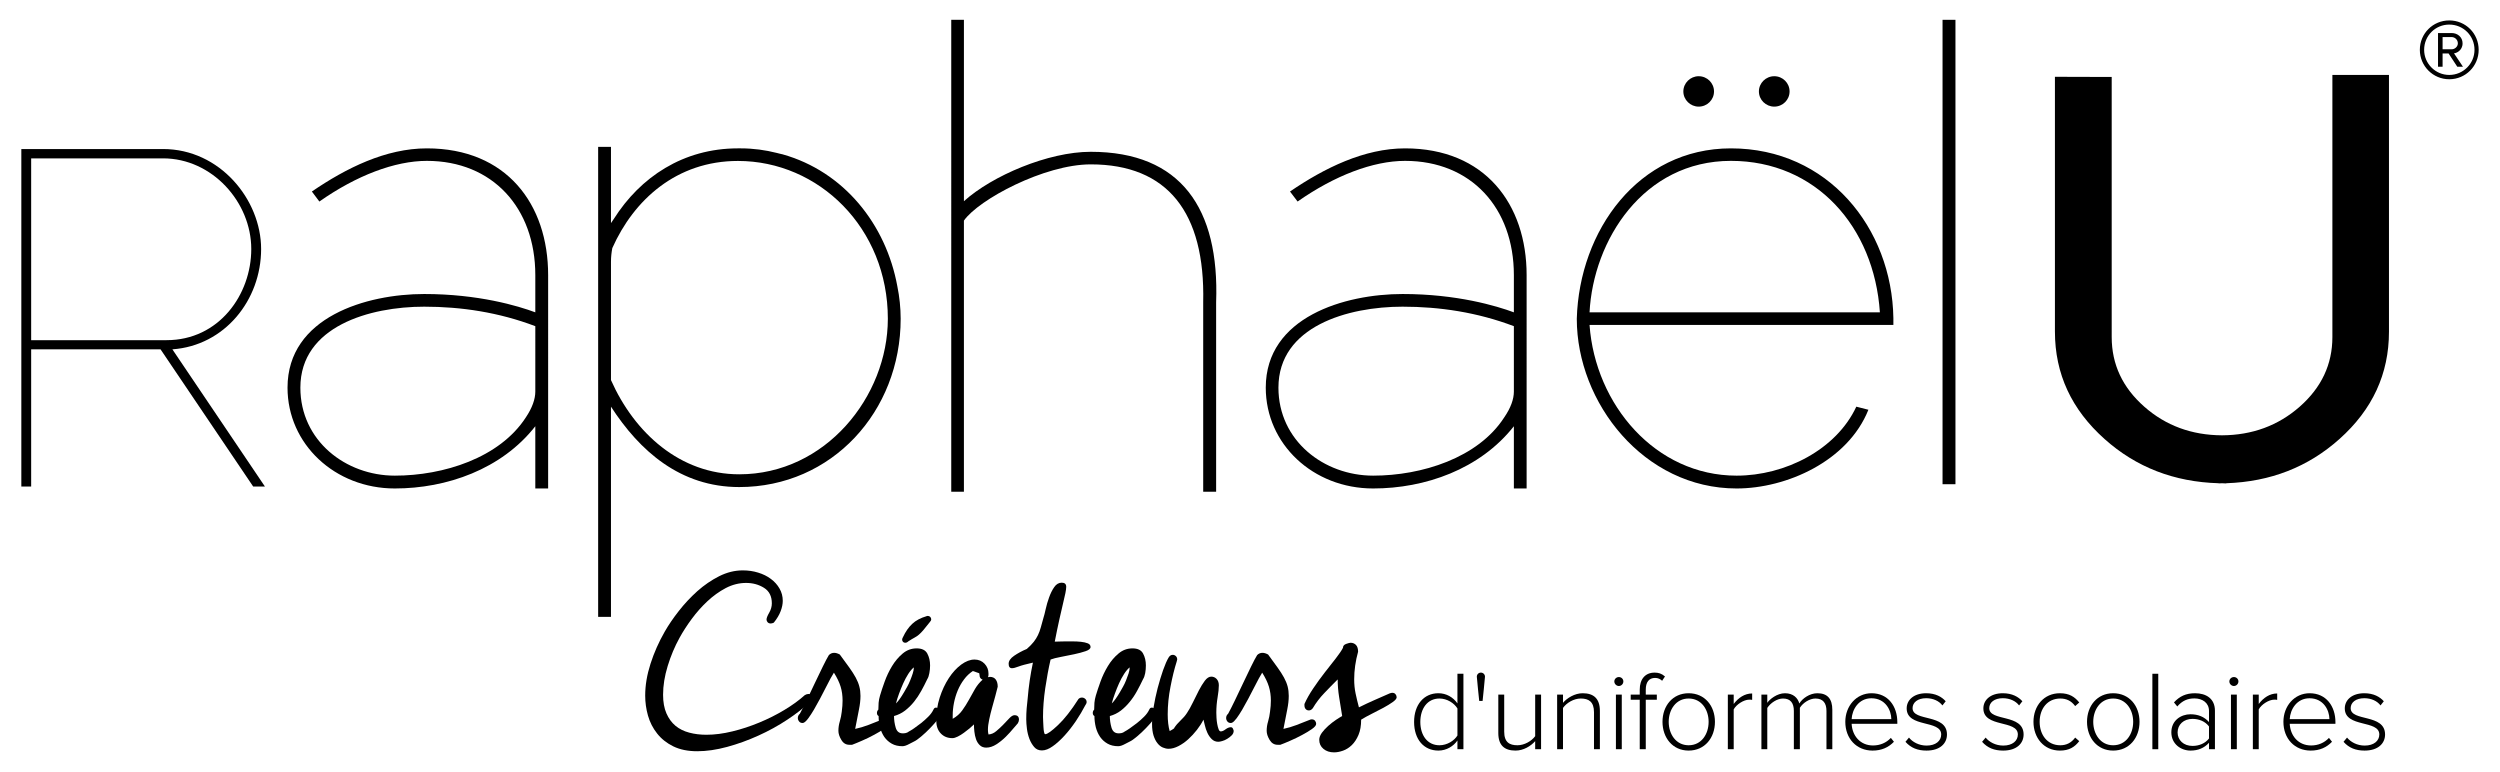 <?xml version="1.0" encoding="utf-8"?>
<!-- Generator: Adobe Illustrator 14.0.0, SVG Export Plug-In  -->
<!DOCTYPE svg PUBLIC "-//W3C//DTD SVG 1.1//EN" "http://www.w3.org/Graphics/SVG/1.1/DTD/svg11.dtd">
<svg version="1.1"
	 xmlns="http://www.w3.org/2000/svg" xmlns:xlink="http://www.w3.org/1999/xlink" xmlns:a="http://ns.adobe.com/AdobeSVGViewerExtensions/3.0/"
	 x="0px" y="0px" width="586px" height="181px" viewBox="-5 -4.645 586 181" enable-background="new -5 -4.645 586 181"
	 xml:space="preserve">
<defs>
</defs>
<path d="M176.38,141.305c-0.265,0.126-0.505,0.195-0.725,0.195c-0.308,0-0.542-0.096-0.722-0.289c-0.172-0.201-0.26-0.405-0.26-0.63
	c0-0.348,0.211-0.884,0.631-1.613c0.408-0.711,0.615-1.442,0.615-2.187c0-1.663-0.611-2.871-1.836-3.638
	c-1.226-0.765-2.62-1.148-4.191-1.148c-1.658,0-3.256,0.409-4.789,1.21c-1.526,0.809-2.955,1.836-4.291,3.086
	c-1.326,1.238-2.553,2.621-3.664,4.13c-1.113,1.505-2.063,2.979-2.854,4.422c-1.136,2.047-2.065,4.261-2.785,6.618
	c-0.725,2.353-1.083,4.61-1.083,6.754c0,1.703,0.262,3.156,0.785,4.354c0.525,1.203,1.238,2.172,2.126,2.915
	c0.906,0.748,1.974,1.275,3.221,1.602c1.243,0.333,2.589,0.498,4.024,0.498c1.922,0,3.96-0.268,6.097-0.793
	c2.144-0.52,4.241-1.211,6.286-2.063c2.058-0.848,4.01-1.828,5.872-2.946c1.854-1.108,3.465-2.279,4.818-3.497
	c0.306-0.177,0.591-0.266,0.854-0.266c0.559,0,0.846,0.266,0.846,0.785c0,0.384-0.154,0.739-0.461,1.043
	c-1.441,1.399-3.223,2.798-5.338,4.196c-2.115,1.406-4.379,2.645-6.785,3.735c-2.4,1.092-4.849,1.976-7.336,2.653
	c-2.49,0.676-4.828,1.015-7.01,1.015c-2.188,0-4.052-0.385-5.607-1.145c-1.547-0.757-2.815-1.772-3.795-3.021
	c-0.983-1.241-1.697-2.642-2.135-4.183c-0.438-1.553-0.654-3.115-0.654-4.688c0-2.401,0.415-4.886,1.246-7.469
	c0.829-2.58,1.938-5.096,3.342-7.541c0.874-1.528,1.968-3.138,3.276-4.808c1.316-1.69,2.768-3.236,4.349-4.662
	c1.6-1.42,3.309-2.589,5.12-3.507c1.815-0.911,3.663-1.37,5.54-1.37c1.264,0,2.465,0.17,3.598,0.524
	c1.142,0.345,2.137,0.839,2.982,1.474c0.852,0.629,1.535,1.387,2.029,2.257c0.51,0.878,0.762,1.83,0.762,2.883
	c0,0.744-0.165,1.56-0.498,2.429C177.66,139.488,177.119,140.388,176.38,141.305z"/>
<path d="M183.391,164.763c-0.045,0-0.074,0.015-0.1,0.029c-0.022,0.021-0.07,0.034-0.157,0.034c-0.36,0-0.627-0.114-0.821-0.359
	c-0.196-0.243-0.301-0.513-0.301-0.812c0-0.396,0.154-0.728,0.465-0.991c0.385-0.702,0.901-1.703,1.536-3.017
	c0.633-1.31,1.274-2.661,1.929-4.055c0.664-1.403,1.295-2.724,1.907-3.963c0.606-1.252,1.097-2.158,1.44-2.726
	c0.349-0.351,0.766-0.525,1.244-0.525c0.395,0,0.83,0.129,1.313,0.394c0.874,1.18,1.612,2.198,2.226,3.049
	c0.609,0.85,1.114,1.638,1.507,2.357c0.392,0.723,0.675,1.419,0.847,2.099c0.182,0.674,0.27,1.408,0.27,2.196
	c0,0.955-0.123,2.033-0.362,3.216c-0.235,1.176-0.534,2.682-0.884,4.52c1.047-0.225,2.07-0.531,3.081-0.917
	c1.005-0.399,2.009-0.787,3.008-1.183c0.175-0.091,0.353-0.137,0.533-0.137c0.341,0,0.606,0.113,0.79,0.33
	c0.172,0.221,0.258,0.46,0.258,0.729c0,0.349-0.325,0.745-0.984,1.205c-0.654,0.46-1.434,0.935-2.333,1.404
	c-0.894,0.489-1.815,0.933-2.78,1.349c-0.961,0.417-1.728,0.742-2.295,0.943h-0.654c-0.795,0-1.414-0.37-1.863-1.14
	c-0.469-0.763-0.692-1.477-0.692-2.135c0-0.736,0.109-1.476,0.33-2.216c0.218-0.749,0.372-1.496,0.453-2.231
	c0.134-0.965,0.196-1.837,0.196-2.623c0-1.179-0.148-2.269-0.454-3.271c-0.308-1.007-0.833-2.105-1.577-3.287
	c-0.17,0.265-0.436,0.713-0.788,1.347c-0.345,0.63-0.729,1.364-1.142,2.199c-0.419,0.829-0.869,1.689-1.341,2.588
	c-0.479,0.889-0.95,1.733-1.405,2.525c-0.463,0.784-0.904,1.459-1.318,2.021C184.055,164.278,183.695,164.628,183.391,164.763z"/>
<path d="M212.359,154.538c-0.438,0.925-0.907,1.838-1.413,2.757c-0.505,0.92-1.075,1.768-1.698,2.552
	c-0.637,0.795-1.34,1.473-2.1,2.068c-0.766,0.586-1.629,1.013-2.592,1.279c0,0.915,0.133,1.828,0.395,2.716
	c0.263,0.896,0.806,1.34,1.637,1.34c0.221,0,0.452-0.009,0.691-0.063c0.232-0.037,0.518-0.166,0.816-0.396
	c0.26-0.133,0.648-0.369,1.152-0.714c0.504-0.352,1.041-0.756,1.635-1.209c0.591-0.465,1.156-0.969,1.699-1.514
	c0.55-0.544,0.951-1.098,1.219-1.665c0.135-0.314,0.324-0.467,0.582-0.467c0.309,0,0.592,0.134,0.859,0.397
	c0.258,0.261,0.393,0.564,0.393,0.91c0,0.313-0.266,0.793-0.793,1.442c-0.527,0.655-1.123,1.338-1.801,2.033
	c-0.677,0.714-1.371,1.358-2.095,1.969c-0.726,0.609-1.272,1-1.675,1.18c-0.129,0.053-0.508,0.238-1.143,0.588
	c-0.637,0.35-1.166,0.524-1.605,0.524c-0.961,0-1.792-0.194-2.495-0.593c-0.697-0.389-1.272-0.915-1.737-1.564
	c-0.453-0.664-0.791-1.413-1.016-2.268c-0.219-0.853-0.328-1.732-0.328-2.647c-0.256-0.135-0.391-0.371-0.391-0.721
	c0-0.317,0.111-0.573,0.332-0.784c0-0.527,0.02-1.066,0.059-1.606c0.049-0.554,0.158-1.104,0.328-1.674
	c0.263-0.918,0.63-2.007,1.086-3.273c0.456-1.271,1.032-2.487,1.734-3.646c0.705-1.159,1.532-2.14,2.492-2.945
	c0.967-0.811,2.058-1.209,3.279-1.209c1.225,0,2.054,0.398,2.492,1.209c0.43,0.806,0.654,1.741,0.654,2.781
	c0,0.615-0.057,1.208-0.17,1.808C212.742,153.718,212.58,154.189,212.359,154.538z M209.205,151.784
	c-0.43,0.355-0.871,0.864-1.309,1.545c-0.43,0.684-0.828,1.409-1.176,2.197c-0.353,0.791-0.678,1.59-0.984,2.424
	c-0.303,0.823-0.545,1.593-0.722,2.292c0.524-0.479,1.183-1.399,1.968-2.751c0.173-0.305,0.392-0.682,0.657-1.146
	c0.257-0.458,0.499-0.963,0.716-1.513c0.223-0.54,0.42-1.081,0.59-1.607C209.119,152.699,209.205,152.229,209.205,151.784z
	 M212.949,141.172c-0.66,0.828-1.17,1.469-1.537,1.906c-0.373,0.431-0.716,0.784-1.023,1.041c-0.3,0.265-0.637,0.489-1.016,0.692
	c-0.373,0.195-0.856,0.485-1.477,0.886c-0.215,0.217-0.453,0.319-0.72,0.319c-0.214,0-0.388-0.071-0.523-0.225
	c-0.13-0.154-0.193-0.321-0.193-0.495s0.063-0.371,0.193-0.585c0.613-1.313,1.343-2.356,2.194-3.141
	c0.852-0.8,1.961-1.374,3.314-1.774c0.038-0.04,0.154-0.07,0.328-0.07c0.219,0,0.396,0.076,0.551,0.23
	c0.154,0.155,0.235,0.339,0.235,0.563C213.276,140.736,213.164,140.946,212.949,141.172z"/>
<path d="M226.702,153.483c0,0.14-0.011,0.249-0.026,0.33c-0.021,0.086-0.064,0.184-0.104,0.269c0.09,0,0.172-0.014,0.24-0.031
	c0.063-0.018,0.131-0.038,0.218-0.038c0.611,0,1.075,0.211,1.379,0.629c0.305,0.415,0.456,0.974,0.456,1.676
	c-0.131,0.559-0.315,1.278-0.556,2.156c-0.24,0.869-0.491,1.78-0.752,2.717c-0.265,0.94-0.489,1.869-0.682,2.782
	c-0.199,0.92-0.304,1.739-0.304,2.429c0,0.39,0.04,0.77,0.131,1.113c0.655-0.042,1.266-0.305,1.837-0.794
	c0.574-0.474,1.113-0.983,1.641-1.524c0.525-0.558,1.002-1.053,1.443-1.517c0.435-0.451,0.826-0.683,1.176-0.683
	c0.703,0,1.047,0.348,1.047,1.046c0,0.26-0.086,0.55-0.262,0.85c-0.217,0.225-0.578,0.641-1.082,1.251
	c-0.504,0.612-1.076,1.24-1.73,1.895c-0.658,0.656-1.389,1.247-2.199,1.778c-0.805,0.517-1.606,0.782-2.389,0.782
	c-0.619,0-1.114-0.187-1.506-0.557c-0.393-0.373-0.695-0.835-0.892-1.408c-0.192-0.57-0.327-1.161-0.39-1.779
	c-0.068-0.607-0.103-1.177-0.103-1.698c-0.262,0.266-0.601,0.569-1.009,0.921c-0.416,0.345-0.871,0.694-1.348,1.043
	c-0.479,0.353-0.952,0.645-1.442,0.889c-0.481,0.237-0.897,0.365-1.251,0.365c-1.129,0-2.043-0.375-2.744-1.124
	c-0.697-0.734-1.047-1.766-1.047-3.072c0-1.839,0.27-3.615,0.816-5.314c0.549-1.702,1.261-3.216,2.133-4.555
	c0.869-1.33,1.846-2.39,2.912-3.178c1.079-0.784,2.107-1.179,3.112-1.179c0.956,0,1.748,0.334,2.365,0.988
	c0.604,0.646,0.91,1.415,0.91,2.285V153.483z M218.314,163.845c0.916-0.521,1.671-1.181,2.23-1.964
	c0.566-0.782,1.091-1.615,1.575-2.492c0.478-0.88,0.956-1.728,1.431-2.553c0.487-0.828,1.079-1.549,1.777-2.165
	c-0.479-0.178-0.719-0.527-0.719-1.048l-0.067-0.454l-1.51-0.524c-0.785,0.524-1.472,1.169-2.063,1.969
	c-0.59,0.783-1.078,1.643-1.474,2.582c-0.392,0.939-0.684,1.909-0.884,2.917c-0.197,1.005-0.297,1.983-0.297,2.947V163.845z"/>
<path d="M235.887,159.063c0.119-1.438,0.281-2.846,0.482-4.229c0.201-1.374,0.454-2.758,0.746-4.16
	c-1.563,0.355-2.69,0.653-3.363,0.913c-0.678,0.265-1.195,0.396-1.545,0.396c-0.521,0-0.781-0.345-0.781-1.041
	c0-0.654,0.422-1.278,1.279-1.868c0.854-0.585,1.841-1.133,2.979-1.604c0.7-0.617,1.24-1.172,1.635-1.677
	c0.396-0.506,0.722-1.031,0.98-1.57c0.27-0.552,0.482-1.144,0.662-1.799c0.168-0.659,0.393-1.447,0.654-2.356
	c0.133-0.403,0.302-1.043,0.494-1.938c0.198-0.893,0.46-1.812,0.794-2.727c0.325-0.913,0.714-1.718,1.202-2.417
	c0.476-0.699,1.068-1.049,1.767-1.049c0.704,0,1.048,0.323,1.048,0.982c0,0.35-0.068,0.84-0.194,1.474
	c-0.135,0.631-0.313,1.439-0.56,2.453c-0.239,1.005-0.522,2.243-0.852,3.707c-0.325,1.46-0.691,3.197-1.078,5.205
	c0.435,0,0.854-0.005,1.245-0.033c0.391-0.017,0.78-0.026,1.181-0.026c0.477,0,1.057,0,1.732,0c0.682,0,1.338,0.026,1.967,0.095
	c0.639,0.067,1.17,0.185,1.608,0.358c0.436,0.176,0.655,0.464,0.655,0.855c0,0.399-0.383,0.721-1.15,0.982
	c-0.768,0.257-1.654,0.505-2.682,0.719c-1.029,0.217-2.067,0.435-3.115,0.627c-1.055,0.198-1.855,0.396-2.422,0.618
	c-0.484,2.097-0.898,4.341-1.251,6.723c-0.348,2.383-0.522,4.616-0.522,6.72c0,0.261,0.014,0.608,0.035,1.048
	c0.025,0.432,0.045,0.879,0.068,1.334c0.025,0.46,0.063,0.858,0.135,1.181c0.063,0.323,0.156,0.488,0.284,0.488
	c0.487,0,1.48-0.7,2.984-2.124c1.511-1.422,3.114-3.461,4.813-6.134c0.219-0.208,0.484-0.324,0.789-0.324
	c0.306,0,0.564,0.104,0.783,0.301c0.225,0.194,0.332,0.442,0.332,0.754c0,0.215-0.107,0.479-0.332,0.784
	c-0.609,1.179-1.338,2.399-2.182,3.669c-0.865,1.266-1.744,2.4-2.666,3.407c-0.911,1-1.828,1.835-2.75,2.488
	c-0.92,0.659-1.772,0.989-2.553,0.989c-0.748,0-1.348-0.26-1.802-0.789c-0.458-0.534-0.837-1.165-1.122-1.907
	c-0.279-0.74-0.477-1.525-0.584-2.351c-0.103-0.829-0.164-1.581-0.164-2.236c0-0.871,0.028-1.716,0.096-2.547
	C235.717,160.597,235.795,159.807,235.887,159.063z"/>
<path d="M262.941,154.538c-0.438,0.925-0.902,1.838-1.407,2.757c-0.499,0.92-1.067,1.768-1.704,2.552
	c-0.639,0.795-1.332,1.473-2.094,2.068c-0.768,0.586-1.628,1.013-2.591,1.279c0,0.915,0.134,1.828,0.389,2.716
	c0.265,0.896,0.818,1.34,1.649,1.34c0.211,0,0.445-0.009,0.688-0.063c0.23-0.037,0.511-0.166,0.816-0.396
	c0.259-0.133,0.641-0.369,1.143-0.714c0.51-0.352,1.05-0.756,1.641-1.209c0.592-0.465,1.163-0.969,1.705-1.514
	c0.547-0.544,0.946-1.098,1.209-1.665c0.136-0.314,0.331-0.467,0.591-0.467c0.306,0,0.589,0.134,0.849,0.397
	c0.266,0.261,0.399,0.564,0.399,0.91c0,0.313-0.265,0.793-0.793,1.442c-0.522,0.655-1.124,1.338-1.799,2.033
	c-0.678,0.714-1.374,1.358-2.098,1.969c-0.722,0.609-1.274,1-1.673,1.18c-0.125,0.053-0.51,0.238-1.141,0.588
	c-0.639,0.35-1.173,0.524-1.605,0.524c-0.957,0-1.795-0.194-2.494-0.593c-0.697-0.389-1.279-0.915-1.738-1.564
	c-0.455-0.664-0.793-1.413-1.021-2.268c-0.205-0.853-0.326-1.732-0.326-2.647c-0.26-0.135-0.387-0.371-0.387-0.721
	c0-0.317,0.109-0.573,0.326-0.784c0-0.527,0.026-1.066,0.061-1.606c0.054-0.554,0.158-1.104,0.326-1.674
	c0.267-0.918,0.64-2.007,1.089-3.273c0.454-1.271,1.036-2.487,1.737-3.646c0.702-1.159,1.527-2.14,2.496-2.945
	c0.953-0.811,2.049-1.209,3.271-1.209c1.219,0,2.048,0.398,2.486,1.209c0.436,0.806,0.656,1.741,0.656,2.781
	c0,0.615-0.051,1.208-0.156,1.808C263.328,153.718,263.162,154.189,262.941,154.538z M259.795,151.784
	c-0.434,0.355-0.867,0.864-1.307,1.545c-0.44,0.684-0.834,1.409-1.181,2.197c-0.354,0.791-0.68,1.59-0.978,2.424
	c-0.31,0.823-0.55,1.593-0.729,2.292c0.526-0.479,1.184-1.399,1.971-2.751c0.171-0.305,0.395-0.682,0.654-1.146
	c0.262-0.458,0.501-0.963,0.72-1.513c0.22-0.54,0.415-1.081,0.591-1.607C259.711,152.699,259.795,152.229,259.795,151.784z"/>
<path d="M268.912,149.498c0.258-0.438,0.584-0.65,0.974-0.65c0.265,0,0.509,0.091,0.724,0.294c0.221,0.192,0.325,0.462,0.325,0.811
	c0,0.089-0.045,0.263-0.134,0.522c-0.516,1.62-1,3.559-1.43,5.803c-0.449,2.251-0.66,4.425-0.66,6.517
	c0,1.535,0.152,2.843,0.459,3.927c0.395-0.205,0.744-0.424,1.051-0.644v-0.071c0.389-0.608,0.893-1.202,1.502-1.772
	c0.61-0.563,1.112-1.149,1.508-1.76c0.442-0.659,0.9-1.479,1.376-2.46c0.479-0.991,0.953-1.929,1.405-2.818
	c0.466-0.896,0.938-1.665,1.412-2.294c0.486-0.63,0.979-0.947,1.508-0.947c0.482,0,0.9,0.186,1.246,0.546
	c0.348,0.378,0.518,0.872,0.518,1.483c0,0.74-0.094,1.678-0.289,2.82c-0.193,1.132-0.301,2.328-0.301,3.603
	c0,0.303,0.019,0.695,0.04,1.179c0.021,0.474,0.081,0.957,0.167,1.446c0.088,0.472,0.188,0.891,0.322,1.24
	c0.125,0.353,0.305,0.52,0.523,0.52c0.305,0,0.686-0.156,1.119-0.49c0.434-0.328,0.846-0.49,1.244-0.49
	c0.213,0,0.385,0.121,0.49,0.359c0.105,0.241,0.164,0.411,0.164,0.488c0,0.393-0.153,0.748-0.457,1.052
	c-0.305,0.316-0.659,0.58-1.049,0.819c-0.393,0.244-0.787,0.419-1.18,0.525c-0.396,0.114-0.701,0.169-0.92,0.169
	c-0.609,0-1.121-0.214-1.543-0.629c-0.406-0.405-0.755-0.901-1.016-1.475c-0.26-0.563-0.453-1.147-0.588-1.732
	c-0.129-0.596-0.24-1.04-0.33-1.345c-0.385,0.783-0.906,1.579-1.534,2.393c-0.636,0.811-1.31,1.539-2.032,2.198
	c-0.719,0.651-1.49,1.188-2.297,1.607c-0.805,0.411-1.576,0.627-2.318,0.627c-0.44,0-0.889-0.107-1.35-0.3
	c-0.459-0.197-0.879-0.526-1.24-0.99c-0.378-0.454-0.678-1.059-0.926-1.8c-0.232-0.744-0.357-1.667-0.357-2.747
	c0-1.104,0.125-2.387,0.357-3.869c0.248-1.485,0.563-2.988,0.952-4.487c0.399-1.517,0.825-2.923,1.278-4.231
	C268.089,151.131,268.523,150.152,268.912,149.498z"/>
<path d="M283.784,164.763c-0.05,0-0.072,0.015-0.101,0.029c-0.027,0.021-0.081,0.034-0.162,0.034c-0.354,0-0.624-0.114-0.822-0.359
	c-0.193-0.243-0.291-0.513-0.291-0.812c0-0.396,0.148-0.728,0.459-0.991c0.391-0.702,0.904-1.703,1.537-3.017
	c0.633-1.31,1.279-2.661,1.932-4.055c0.654-1.403,1.297-2.724,1.9-3.963c0.609-1.252,1.094-2.158,1.444-2.726
	c0.347-0.351,0.766-0.525,1.243-0.525c0.396,0,0.83,0.129,1.319,0.394c0.864,1.18,1.612,2.198,2.22,3.049
	c0.616,0.85,1.113,1.638,1.508,2.357c0.389,0.723,0.678,1.419,0.854,2.099c0.17,0.674,0.26,1.408,0.26,2.196
	c0,0.955-0.119,2.033-0.359,3.216c-0.238,1.176-0.535,2.682-0.885,4.52c1.045-0.225,2.074-0.531,3.078-0.917
	c1.012-0.399,2.013-0.787,3.02-1.183c0.172-0.091,0.347-0.137,0.521-0.137c0.354,0,0.615,0.113,0.788,0.33
	c0.175,0.221,0.261,0.46,0.261,0.729c0,0.349-0.33,0.745-0.984,1.205s-1.433,0.935-2.326,1.404
	c-0.898,0.489-1.824,0.933-2.782,1.349c-0.96,0.417-1.724,0.742-2.299,0.943h-0.653c-0.782,0-1.41-0.37-1.869-1.14
	c-0.459-0.763-0.689-1.477-0.689-2.135c0-0.736,0.11-1.476,0.339-2.216c0.216-0.749,0.36-1.496,0.444-2.231
	c0.141-0.965,0.201-1.837,0.201-2.623c0-1.179-0.156-2.269-0.459-3.271c-0.303-1.007-0.83-2.105-1.575-3.287
	c-0.173,0.265-0.439,0.713-0.782,1.347c-0.352,0.63-0.731,1.364-1.146,2.199c-0.413,0.829-0.868,1.689-1.345,2.588
	c-0.479,0.889-0.949,1.733-1.402,2.525c-0.461,0.784-0.899,1.459-1.313,2.021C284.443,164.278,284.088,164.628,283.784,164.763z"/>
<path d="M302.72,161.356c-0.261,0.34-0.569,0.524-0.911,0.524c-0.314,0-0.563-0.105-0.758-0.324
	c-0.194-0.221-0.289-0.505-0.289-0.854v-0.328c0.523-1.187,1.217-2.413,2.09-3.699c0.871-1.292,1.766-2.531,2.689-3.711
	c0.906-1.18,1.768-2.267,2.562-3.268c0.782-1.008,1.344-1.838,1.688-2.49c0-0.441,0.266-0.751,0.762-0.925
	c0.497-0.175,0.838-0.265,1.014-0.265c0.522,0,0.949,0.18,1.281,0.523c0.326,0.35,0.49,0.878,0.49,1.576
	c-0.608,2.19-0.916,4.35-0.916,6.497c0,1.128,0.105,2.223,0.326,3.273c0.217,1.043,0.477,2.135,0.785,3.275
	c1.219-0.615,2.438-1.18,3.639-1.709c1.193-0.523,2.383-1.044,3.566-1.566c0.259-0.089,0.458-0.138,0.596-0.138
	c0.347,0,0.609,0.111,0.779,0.335c0.174,0.215,0.264,0.456,0.264,0.72c0,0.301-0.305,0.675-0.918,1.114
	c-0.611,0.433-1.34,0.88-2.193,1.343c-0.854,0.461-1.758,0.924-2.712,1.403c-0.972,0.484-1.802,0.944-2.5,1.379
	c0,1.406-0.205,2.592-0.621,3.573c-0.415,0.979-0.937,1.776-1.564,2.387c-0.642,0.612-1.322,1.05-2.077,1.313
	c-0.734,0.259-1.428,0.396-2.087,0.396c-1.005,0-1.838-0.275-2.487-0.817c-0.664-0.551-0.988-1.26-0.988-2.135
	c0-0.525,0.212-1.065,0.615-1.639c0.418-0.563,0.922-1.114,1.514-1.636c0.588-0.522,1.182-0.979,1.764-1.375
	c0.596-0.399,1.092-0.701,1.48-0.915c-0.26-1.574-0.5-3.062-0.717-4.46c-0.223-1.405-0.332-2.767-0.332-4.121
	c-1.049,1.043-2.105,2.11-3.142,3.205C304.358,158.914,303.467,160.092,302.72,161.356z"/>
<path d="M336.622,170.972v-2.046c-0.908,1.321-2.548,2.366-4.461,2.366c-3.396,0-5.697-2.603-5.697-6.714
	c0-4.057,2.302-6.729,5.697-6.729c1.835,0,3.448,0.924,4.461,2.385v-6.95h1.405v17.688H336.622z M336.622,167.756v-6.336
	c-0.75-1.243-2.417-2.332-4.214-2.332c-2.844,0-4.486,2.384-4.486,5.49c0,3.101,1.643,5.467,4.486,5.467
	C334.205,170.045,335.872,168.979,336.622,167.756z"/>
<path d="M341.727,159.647c0,0-0.559-5.334-0.559-5.674c0-0.531,0.404-0.959,0.964-0.959c0.521,0,0.949,0.428,0.949,0.959
	c0,0.34-0.56,5.674-0.56,5.674H341.727z"/>
<path d="M354.846,170.972v-1.894c-1.029,1.169-2.753,2.214-4.603,2.214c-2.603,0-4.04-1.225-4.04-4.111v-9.017h1.383v8.69
	c0,2.494,1.243,3.19,3.102,3.19c1.645,0,3.314-0.984,4.158-2.131v-9.75h1.382v12.808H354.846z"/>
<path d="M368.631,170.972v-8.677c0-2.466-1.244-3.207-3.105-3.207c-1.643,0-3.336,1.033-4.158,2.203v9.681h-1.377v-12.808h1.377
	v1.934c0.922-1.109,2.748-2.248,4.607-2.248c2.602,0,4.037,1.27,4.037,4.154v8.968H368.631z"/>
<path d="M373.396,155.086c0-0.586,0.506-1.032,1.061-1.032c0.584,0,1.058,0.446,1.058,1.032c0,0.58-0.474,1.068-1.058,1.068
	C373.902,156.154,373.396,155.666,373.396,155.086z M373.771,170.972v-12.808h1.373v12.808H373.771z"/>
<path d="M379.355,170.972v-11.595h-2.117v-1.213h2.117v-1.163c0-2.501,1.33-3.986,3.473-3.986c0.904,0,1.617,0.189,2.445,0.902
	l-0.669,1.014c-0.423-0.397-0.948-0.673-1.643-0.673c-1.453,0-2.192,1.014-2.192,2.743v1.163h2.592v1.213h-2.592v11.595H379.355z"/>
<path d="M384.689,164.55c0-3.733,2.379-6.7,6.125-6.7c3.792,0,6.169,2.967,6.169,6.7c0,3.74-2.377,6.742-6.169,6.742
	C387.068,171.292,384.689,168.29,384.689,164.55z M395.5,164.55c0-2.839-1.663-5.462-4.686-5.462c-2.977,0-4.67,2.623-4.67,5.462
	c0,2.865,1.693,5.495,4.67,5.495C393.837,170.045,395.5,167.415,395.5,164.55z"/>
<path d="M400.006,170.972v-12.808h1.373v2.202c1.09-1.442,2.549-2.464,4.327-2.464v1.507c-0.231-0.057-0.435-0.057-0.688-0.057
	c-1.3,0-3.053,1.169-3.639,2.283v9.336H400.006z"/>
<path d="M423.123,170.972v-8.968c0-1.802-0.773-2.916-2.578-2.916c-1.373,0-2.938,1.01-3.655,2.173v9.711h-1.41v-8.968
	c0-1.802-0.734-2.916-2.542-2.916c-1.383,0-2.921,1.033-3.686,2.203v9.681h-1.377v-12.808h1.377v1.934
	c0.53-0.82,2.284-2.248,4.141-2.248c1.986,0,3.041,1.165,3.366,2.408c0.72-1.195,2.435-2.408,4.241-2.408
	c2.359,0,3.496,1.32,3.496,3.892v9.23H423.123z"/>
<path d="M427.539,164.55c0-3.709,2.598-6.7,6.148-6.7c3.896,0,6.045,3.067,6.045,6.778v0.379h-10.711
	c0.135,2.782,1.992,5.085,5.012,5.085c1.617,0,3.1-0.608,4.186-1.777l0.719,0.909c-1.27,1.322-2.892,2.068-5.009,2.068
	C430.186,171.292,427.539,168.5,427.539,164.55z M433.662,159.029c-3.021,0-4.529,2.66-4.641,4.89h9.307
	C438.308,161.741,436.869,159.029,433.662,159.029z"/>
<path d="M441.639,169.234l0.824-0.991c0.815,1.03,2.325,1.875,4.127,1.875c2.154,0,3.426-1.108,3.426-2.599
	c0-3.501-8.091-1.514-8.091-6.119c0-1.964,1.673-3.551,4.564-3.551c2.204,0,3.657,0.844,4.581,1.879l-0.768,0.979
	c-0.742-1-2.119-1.692-3.813-1.692c-1.987,0-3.183,1.002-3.183,2.332c0,3.203,8.063,1.238,8.063,6.173
	c0,2.068-1.592,3.772-4.803,3.772C444.502,171.292,442.914,170.671,441.639,169.234z"/>
<path d="M459.602,169.234l0.833-0.991c0.815,1.03,2.325,1.875,4.128,1.875c2.148,0,3.422-1.108,3.422-2.599
	c0-3.501-8.083-1.514-8.083-6.119c0-1.964,1.663-3.551,4.56-3.551c2.193,0,3.656,0.844,4.582,1.879l-0.769,0.979
	c-0.745-1-2.124-1.692-3.813-1.692c-1.996,0-3.181,1.002-3.181,2.332c0,3.203,8.052,1.238,8.052,6.173
	c0,2.068-1.594,3.772-4.799,3.772C462.465,171.292,460.877,170.671,459.602,169.234z"/>
<path d="M471.646,164.55c0-3.733,2.433-6.7,6.195-6.7c2.229,0,3.495,0.873,4.534,2.167l-0.954,0.845
	c-0.929-1.269-2.099-1.773-3.491-1.773c-3.008,0-4.836,2.384-4.836,5.462c0,3.074,1.828,5.495,4.836,5.495
	c1.393,0,2.563-0.538,3.491-1.802l0.954,0.835c-1.039,1.335-2.305,2.214-4.534,2.214C474.078,171.292,471.646,168.29,471.646,164.55
	z"/>
<path d="M484.197,164.55c0-3.733,2.385-6.7,6.125-6.7c3.797,0,6.182,2.967,6.182,6.7c0,3.74-2.385,6.742-6.182,6.742
	C486.582,171.292,484.197,168.29,484.197,164.55z M495.017,164.55c0-2.839-1.671-5.462-4.694-5.462
	c-2.973,0-4.666,2.623-4.666,5.462c0,2.865,1.693,5.495,4.666,5.495C493.346,170.045,495.017,167.415,495.017,164.55z"/>
<path d="M499.518,170.972v-17.688h1.38v17.688H499.518z"/>
<path d="M512.79,170.972v-1.505c-1.138,1.236-2.563,1.825-4.345,1.825c-2.194,0-4.482-1.509-4.482-4.281
	c0-2.777,2.254-4.231,4.482-4.231c1.781,0,3.23,0.581,4.345,1.826v-2.602c0-1.906-1.532-2.941-3.413-2.941
	c-1.618,0-2.861,0.552-4.023,1.885l-0.775-0.95c1.324-1.437,2.809-2.147,4.93-2.147c2.594,0,4.673,1.238,4.673,4.106v9.016H512.79z
	 M512.79,168.454v-2.817c-0.899-1.194-2.327-1.775-3.864-1.775c-2.089,0-3.498,1.345-3.498,3.185c0,1.803,1.409,3.152,3.498,3.152
	C510.463,170.198,511.891,169.617,512.79,168.454z"/>
<path d="M517.561,155.086c0-0.586,0.505-1.032,1.063-1.032c0.58,0,1.061,0.446,1.061,1.032c0,0.58-0.48,1.068-1.061,1.068
	C518.065,156.154,517.561,155.666,517.561,155.086z M517.936,170.972v-12.808h1.373v12.808H517.936z"/>
<path d="M523.07,170.972v-12.808h1.379v2.202c1.093-1.442,2.553-2.464,4.324-2.464v1.507c-0.234-0.057-0.428-0.057-0.682-0.057
	c-1.305,0-3.058,1.169-3.643,2.283v9.336H523.07z"/>
<path d="M530.232,164.55c0-3.709,2.592-6.7,6.146-6.7c3.896,0,6.048,3.067,6.048,6.778v0.379h-10.714
	c0.14,2.782,1.987,5.085,5.019,5.085c1.611,0,3.1-0.608,4.178-1.777l0.715,0.909c-1.27,1.322-2.879,2.068-4.997,2.068
	C532.875,171.292,530.232,168.5,530.232,164.55z M536.354,159.029c-3.02,0-4.533,2.66-4.642,4.89h9.306
	C540.996,161.741,539.561,159.029,536.354,159.029z"/>
<path d="M544.324,169.234l0.822-0.991c0.83,1.03,2.344,1.875,4.137,1.875c2.145,0,3.428-1.108,3.428-2.599
	c0-3.501-8.092-1.514-8.092-6.119c0-1.964,1.672-3.551,4.564-3.551c2.199,0,3.656,0.844,4.582,1.879l-0.771,0.979
	c-0.742-1-2.113-1.692-3.811-1.692c-1.996,0-3.186,1.002-3.186,2.332c0,3.203,8.063,1.238,8.063,6.173
	c0,2.068-1.594,3.772-4.801,3.772C547.188,171.292,545.598,170.671,544.324,169.234z"/>
<path d="M0,109.402V30.289h33.219c13.342,0,22.988,11.892,22.988,23.436c0,11.972-8.531,22.636-20.8,23.515l21.697,32.163h-2.753
	L32.633,77.239H2.305v32.163H0z M2.305,75.09h31.736c12.299,0,19.857-10.682,19.857-21.365c0-10.996-9.174-21.249-20.68-21.249
	H2.305V75.09z"/>
<path d="M396.764,16.792c0,1.957-1.603,3.557-3.596,3.557c-1.95,0-3.592-1.6-3.592-3.557c0-1.972,1.642-3.571,3.592-3.571
	C395.161,13.221,396.764,14.82,396.764,16.792"/>
<path d="M414.477,16.792c0,1.957-1.603,3.557-3.588,3.557c-1.977,0-3.601-1.6-3.601-3.557c0-1.972,1.624-3.571,3.601-3.571
	C412.874,13.221,414.477,14.82,414.477,16.792"/>
<path d="M123.484,59.838c0-16.623-9.742-29.706-28.433-29.706c-9.61,0-18.865,4.591-26.95,10.115l1.758,2.347
	c8.672-6.094,17.689-9.531,25.192-9.531c15.39,0,25.426,11.016,25.426,26.775v8.729c-4.021-1.503-13.317-4.295-26.05-4.295
	c-13.439,0-32.031,5.351-32.031,21.951c0,13.221,11.094,23.63,25.152,23.63c12.129,0,25.023-4.49,32.929-14.587v14.587h3.007V59.838
	z M120.478,87.139c0,1.779-0.739,3.848-2.224,6.058c-6.15,9.508-19.338,13.649-30.705,13.649c-11.521,0-22.143-8.184-22.143-20.623
	c0-14.412,16.328-18.984,29.021-18.984c8.688,0,17.518,1.328,26.05,4.572V87.139z"/>
<path d="M352.84,59.838c0-16.623-9.76-29.706-28.494-29.706c-9.564,0-18.88,4.591-26.969,10.115l1.781,2.347
	c8.691-6.094,17.707-9.531,25.188-9.531c15.469,0,25.506,11.016,25.506,26.775v8.729c-4.06-1.503-13.334-4.295-26.091-4.295
	c-13.49,0-32.065,5.351-32.065,21.951c0,13.221,11.074,23.63,25.17,23.63c12.153,0,25.036-4.49,32.986-14.587v14.587h2.988V59.838z
	 M349.852,87.139c0,1.779-0.74,3.848-2.264,6.058c-6.131,9.508-19.356,13.649-30.723,13.649c-11.535,0-22.2-8.184-22.2-20.623
	c0-14.412,16.347-18.984,29.096-18.984c8.711,0,17.538,1.328,26.091,4.572V87.139z"/>
<path d="M280.061,110.614h-3.031v-44.41c0.486-21.054-8.359-32.321-26.365-32.321c-10.856,0-26.269,8.24-29.723,13.182v63.55h-2.968
	V0h2.968v42.517c6.599-5.957,19.723-11.581,29.723-11.581c21.17,0,30.191,13.3,29.396,35.269V110.614z"/>
<path d="M400.729,30.132c22.769,0,37.743,18.689,38.079,39.782v1.603h-71.221c1.344,18.71,15.467,35.329,34.471,35.329
	c11.381,0,23.373-6.094,28.063-16.169l2.831,0.723c-4.803,12.044-19.179,18.453-30.894,18.453
	c-21.738,0-37.458-20.095-37.458-39.781C365.185,49.429,378.971,30.132,400.729,30.132 M435.645,68.566
	c-1.344-20.058-14.979-35.504-34.915-35.504c-20.544,0-32.263,18.593-33.142,35.504H435.645z"/>
<path d="M205.336,62.454c-2.658-14.53-12.517-26.891-26.934-30.934c-0.094-0.02-0.214-0.042-0.287-0.061
	c-0.334-0.058-0.669-0.175-1.02-0.253c-2.695-0.684-5.506-1.075-8.498-1.075c-0.075,0-0.154,0-0.213,0c-0.117,0-0.295,0-0.408,0
	c-12.854,0-22.908,6.758-29.098,16.544c-0.2,0.333-0.435,0.645-0.666,0.976V29.782h-3.006v110.164h3.006v-49.27
	c6.717,10.389,16.248,18.845,30.055,18.845c21.72,0,37.849-17.712,37.849-39.45C206.116,67.532,205.847,64.974,205.336,62.454
	 M168.268,106.532c-13.807,0-24.527-9.628-30.055-22.087V56.714c0-1.094,0.115-2.169,0.311-3.203
	c5.041-11.33,15.078-20.429,29.453-20.429c18.902,0,35.134,15.662,35.134,36.989C203.11,88.294,188.504,106.532,168.268,106.532"/>
<rect x="450.332" width="3.027" height="108.856"/>
<path d="M476.676,73.099c0,9.884,3.892,18.262,11.648,25.174c7.373,6.601,16.305,10.057,26.729,10.353v0.037
	c0.274,0,0.529-0.037,0.78-0.037c0.276,0,0.509,0.037,0.765,0.037h0.255v-0.037c10.351-0.353,19.155-3.792,26.501-10.353
	c7.754-6.912,11.621-15.29,11.621-25.174V12.927h-13.264v61.441c0,6.405-2.572,11.836-7.654,16.309
	c-5.062,4.452-11.152,6.681-18.224,6.716c-7.089-0.035-13.179-2.264-18.219-6.716c-5.078-4.473-7.632-9.903-7.632-16.309V13.396
	l-13.307-0.039V73.099z"/>
<path d="M569.105,13.931c-3.805,0-6.895-3.09-6.895-6.895c0-3.838,3.09-6.895,6.895-6.895c3.838,0,6.895,3.057,6.895,6.895
	C576,10.841,572.943,13.931,569.105,13.931z M569.105,1.117c-3.254,0-5.887,2.602-5.887,5.919c0,3.22,2.633,5.886,5.887,5.886
	c3.283,0,5.918-2.666,5.918-5.886C575.023,3.719,572.389,1.117,569.105,1.117z M570.992,11.004l-2.049-3.122h-1.4v3.122h-1.072
	V3.102h3.219c1.334,0,2.537,0.942,2.537,2.406c0,1.756-1.561,2.341-2.016,2.341l2.113,3.155H570.992z M569.689,4.044h-2.146v2.862
	h2.146c0.684,0,1.432-0.586,1.432-1.398C571.121,4.63,570.373,4.044,569.689,4.044z"/>
</svg>
